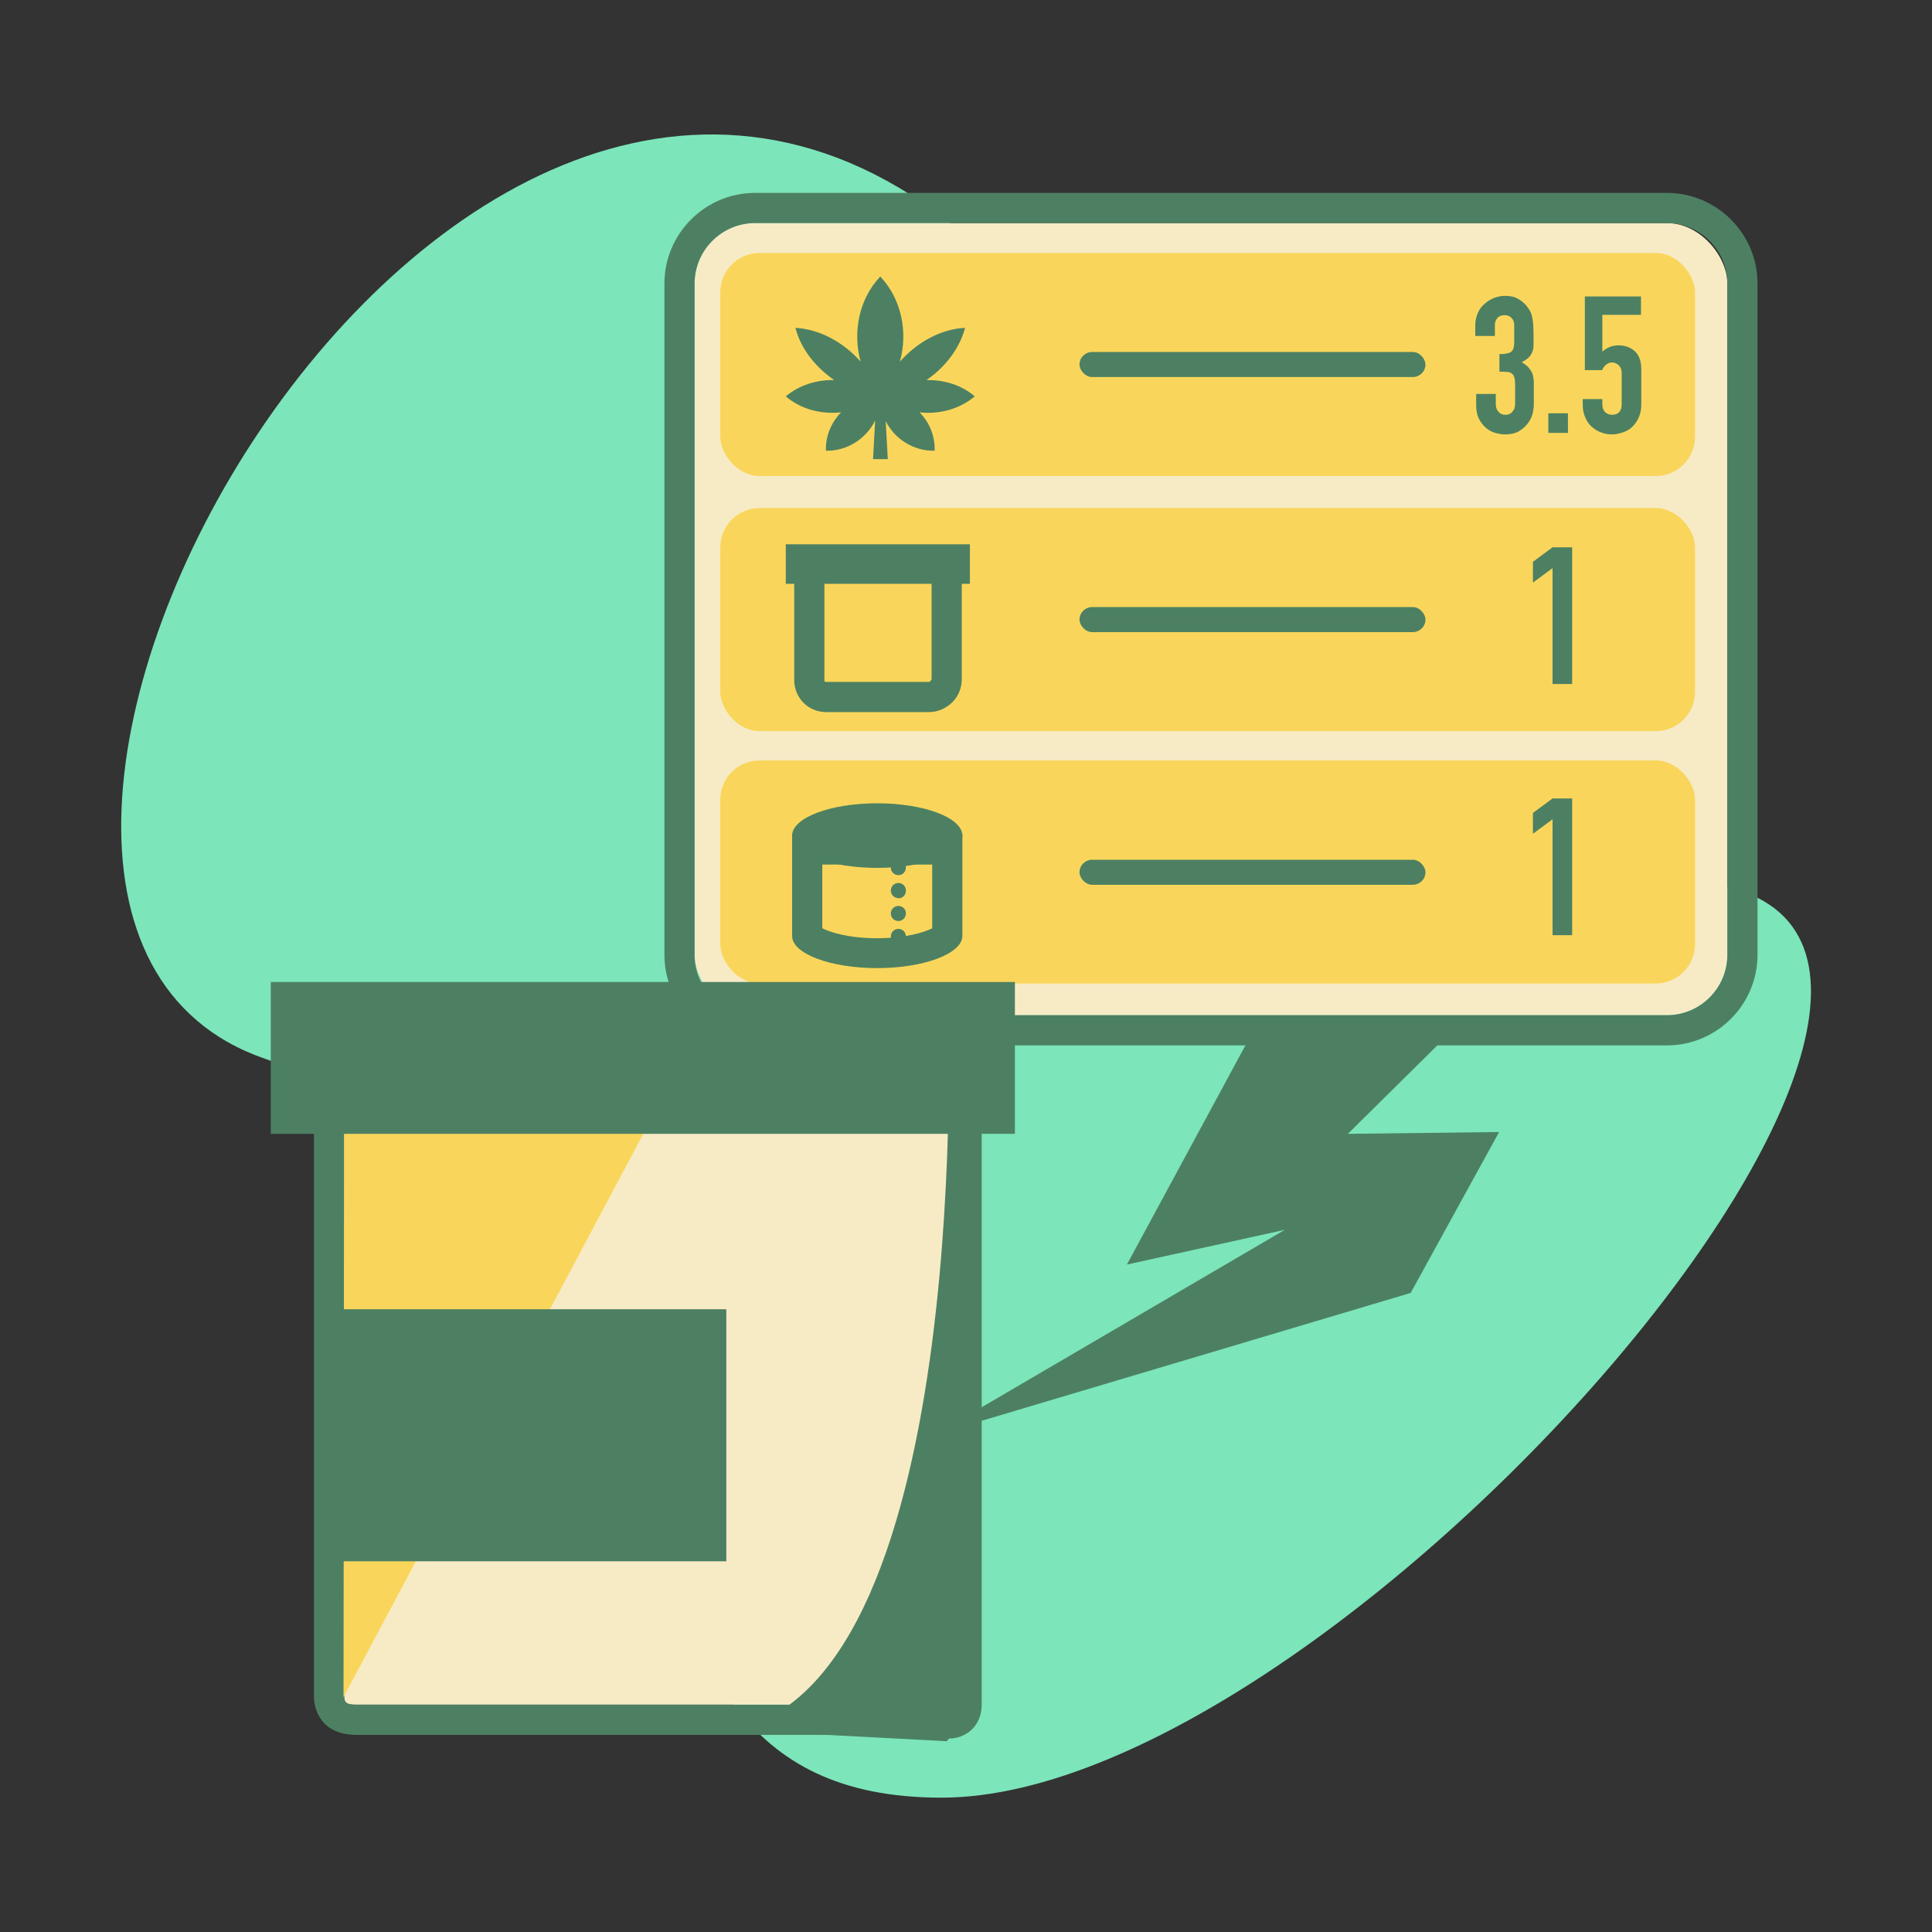 <?xml version="1.0" encoding="UTF-8"?><svg id="Layer_1" xmlns="http://www.w3.org/2000/svg" viewBox="0 0 64 64"><rect x="0" y="0" width="64" height="64" fill="#333333" stroke="none"/><defs><style>.cls-1{fill:#f9d65b;}.cls-2{fill:#f7ebc6;}.cls-3{fill:#7ce5ba;}.cls-4{fill:#4d8062;}</style></defs><path class="cls-3" d="m55.77,29.19c14.25.63-11.05,30.36-24.58,30.36s-5.42-18.6-22.42-24.48C-5.31,30.2,14.73-6.36,31.77,7.62c16.77,13.77,2,20.59,24,21.57Z"/><g><rect class="cls-2" x="23.01" y="7.39" width="34.21" height="26.24" rx="2" ry="2"/><path class="cls-4" d="m55.22,7.39c1.1,0,2,.9,2,2v22.24c0,1.1-.9,2-2,2h-30.21c-1.1,0-2-.9-2-2V9.39c0-1.1.9-2,2-2h30.21m0-1h-30.21c-1.65,0-3,1.35-3,3v22.24c0,1.65,1.35,3,3,3h30.21c1.65,0,3-1.35,3-3V9.39c0-1.65-1.35-3-3-3h0Z"/></g><rect class="cls-1" x="23.86" y="8.38" width="32.29" height="7.39" rx="1.3" ry="1.3"/><rect class="cls-4" x="35.76" y="11.66" width="11.46" height=".83" rx=".42" ry=".42"/><rect class="cls-1" x="23.86" y="16.83" width="32.29" height="7.39" rx="1.3" ry="1.3"/><rect class="cls-4" x="35.76" y="20.11" width="11.46" height=".83" rx=".42" ry=".42"/><rect class="cls-1" x="23.86" y="25.19" width="32.29" height="7.39" rx="1.3" ry="1.3"/><rect class="cls-4" x="35.76" y="28.48" width="11.46" height=".83" rx=".42" ry=".42"/><g><path class="cls-4" d="m49.65,11.73c.19,0,.33-.02.4-.07.07-.05.11-.15.11-.32v-.58c0-.09-.03-.17-.09-.23-.06-.06-.13-.09-.23-.09-.11,0-.2.04-.25.11-.05.07-.07.14-.07.21v.37h-.65v-.37c0-.13.03-.26.08-.38s.12-.22.21-.3c.09-.08.19-.15.31-.2.12-.05.25-.08.38-.08.18,0,.32.03.44.1s.2.14.26.21c.04.05.08.1.11.15s.06.11.08.18c.04.14.06.35.06.62,0,.16,0,.28,0,.38,0,.1-.02.18-.05.24-.03.07-.07.12-.12.17s-.13.1-.22.15c.1.06.18.12.23.18.05.06.09.12.12.19.03.08.04.17.05.27,0,.1,0,.24,0,.4,0,.15,0,.27,0,.37,0,.1-.02.18-.03.24-.01.07-.03.12-.05.17-.02.05-.05.1-.08.15-.08.12-.18.22-.31.3-.12.08-.29.12-.49.12-.1,0-.21-.02-.32-.05-.11-.03-.22-.09-.31-.17s-.17-.18-.23-.3-.09-.27-.09-.45v-.37h.65v.34c0,.1.03.19.09.25.06.07.13.1.23.1s.17-.03.23-.1c.06-.07.09-.15.09-.26v-.65c0-.18-.03-.29-.1-.35-.04-.03-.09-.06-.16-.06s-.15-.01-.26-.01v-.57Z"/><path class="cls-4" d="m51.29,14.34v-.65h.65v.65h-.65Z"/><path class="cls-4" d="m54.36,9.82v.61h-1.28v1.22c.06-.06.14-.11.23-.15.09-.04.2-.06.31-.06.22,0,.4.07.54.2.14.13.21.33.21.6v1.17c0,.15-.03.29-.08.41s-.12.22-.21.31-.19.15-.31.19c-.12.04-.24.07-.37.07s-.25-.02-.37-.07c-.12-.04-.22-.11-.31-.19s-.16-.19-.21-.31-.08-.25-.08-.41v-.19h.65v.17c0,.11.03.2.09.26s.14.09.24.09.17-.03.23-.09c.05-.06.08-.14.08-.25v-1.06c0-.09-.03-.17-.09-.23-.06-.06-.13-.1-.22-.1-.06,0-.1,0-.14.03-.04.02-.07.04-.1.07s-.04.05-.06.08c-.02.04-.03.06-.04.07h-.57v-2.44h1.86Z"/></g><path class="cls-4" d="m51.43,22.66v-3.84l-.65.48v-.69l.65-.48h.65v4.53h-.65Z"/><path class="cls-4" d="m51.43,30.98v-3.84l-.65.48v-.69l.65-.48h.65v4.53h-.65Z"/><g><g><g><path class="cls-2" d="m31.01,56.47H11.9c-.28,0-.5.02-.5-.26v-18.68h20.12v18.94c0,.28-.22,0-.5,0Z"/><path class="cls-4" d="m31.51,37.53v18.94c0,.09-.02.12-.07.12-.09,0-.25-.12-.43-.12H11.9s-.06,0-.09,0c-.23,0-.41-.01-.41-.26v-18.68h20.12m1-1H10.4v19.68c0,.13.04,1.26,1.41,1.26h.09s19.02,0,19.02,0c.14.06.31.12.53.12.52,0,1.07-.39,1.07-1.12v-19.94h0Z"/></g><polygon class="cls-1" points="11.38 56.22 11.4 37.2 21.32 37.54 16.31 46.96 11.38 56.22"/><rect class="cls-4" x="8.97" y="32.53" width="24.65" height="5.03"/><rect class="cls-4" x="11.29" y="43.37" width="12.77" height="8.35"/></g><path class="cls-4" d="m31.4,33s.95,22.61-7.08,24.31l7.04.37.67-.8-.63-23.89Z"/></g><polyline class="cls-4" points="41.51 34.16 37.33 41.89 42.56 40.74 30.96 47.53 46.73 42.83 49.66 37.5 44.65 37.56 48.2 34.05"/><g><g><path class="cls-4" d="m30.86,19.25v3.25s-.04.09-.09.09h-3.37s-.01,0-.02,0c-.04,0-.07,0-.07-.05v-3.29s3.55,0,3.55,0m1-1h-1s-3.55,0-3.55,0h-1s0,1,0,1v3.29c0,.51.4,1.05,1.07,1.05h3.39c.3,0,.59-.13.8-.35.19-.2.29-.47.29-.74v-3.25s0-1,0-1h0Z"/><rect class="cls-4" x="26.03" y="18.03" width="6.1" height="1.31"/></g><path class="cls-4" d="m30.46,13.66c.33.33.52.79.5,1.27-.68.02-1.32-.38-1.62-.98l.07,1.26h-.49s.07-1.28.07-1.28c-.3.61-.94,1.02-1.63,1-.02-.48.18-.94.5-1.27-.65.07-1.33-.1-1.83-.53.45-.38,1.03-.55,1.6-.54-.6-.42-1.1-1.02-1.28-1.73.84.05,1.61.5,2.16,1.12-.27-.97-.06-2.07.65-2.82.71.75.92,1.85.65,2.82.55-.62,1.33-1.08,2.16-1.12-.19.71-.68,1.32-1.28,1.73.58-.01,1.16.16,1.6.54-.51.43-1.18.6-1.83.53Z"/><g><ellipse class="cls-4" cx="29.06" cy="27.68" rx="2.82" ry="1.07"/><path class="cls-4" d="m30.88,28.64v2.11c-.25.13-.87.33-1.82.33-.95,0-1.57-.2-1.82-.33v-2.11s3.64,0,3.64,0m1-1h-5.64s0,3.37,0,3.37c0,.58,1.26,1.06,2.82,1.06h0c1.55,0,2.82-.48,2.82-1.07v-3.37h0Z"/><path class="cls-4" d="m29.76,31.27c-.14,0-.25-.11-.25-.25s.11-.25.25-.25.25.11.25.25h0c0,.15-.11.26-.25.26Zm0-.76c-.14,0-.25-.11-.25-.25s.11-.25.25-.25.25.11.25.24h0c0,.15-.11.26-.25.26Zm0-.76c-.14,0-.25-.11-.25-.25s.11-.25.25-.25.25.11.25.25h0c0,.15-.11.26-.25.26Zm0-.76c-.14,0-.25-.11-.25-.25s.11-.26.25-.26.25.11.25.25h0c0,.15-.11.26-.25.26Zm0-.76c-.14,0-.25-.11-.25-.25s.11-.25.25-.25.25.11.25.25h0c0,.15-.11.26-.25.26Z"/></g></g></svg>
